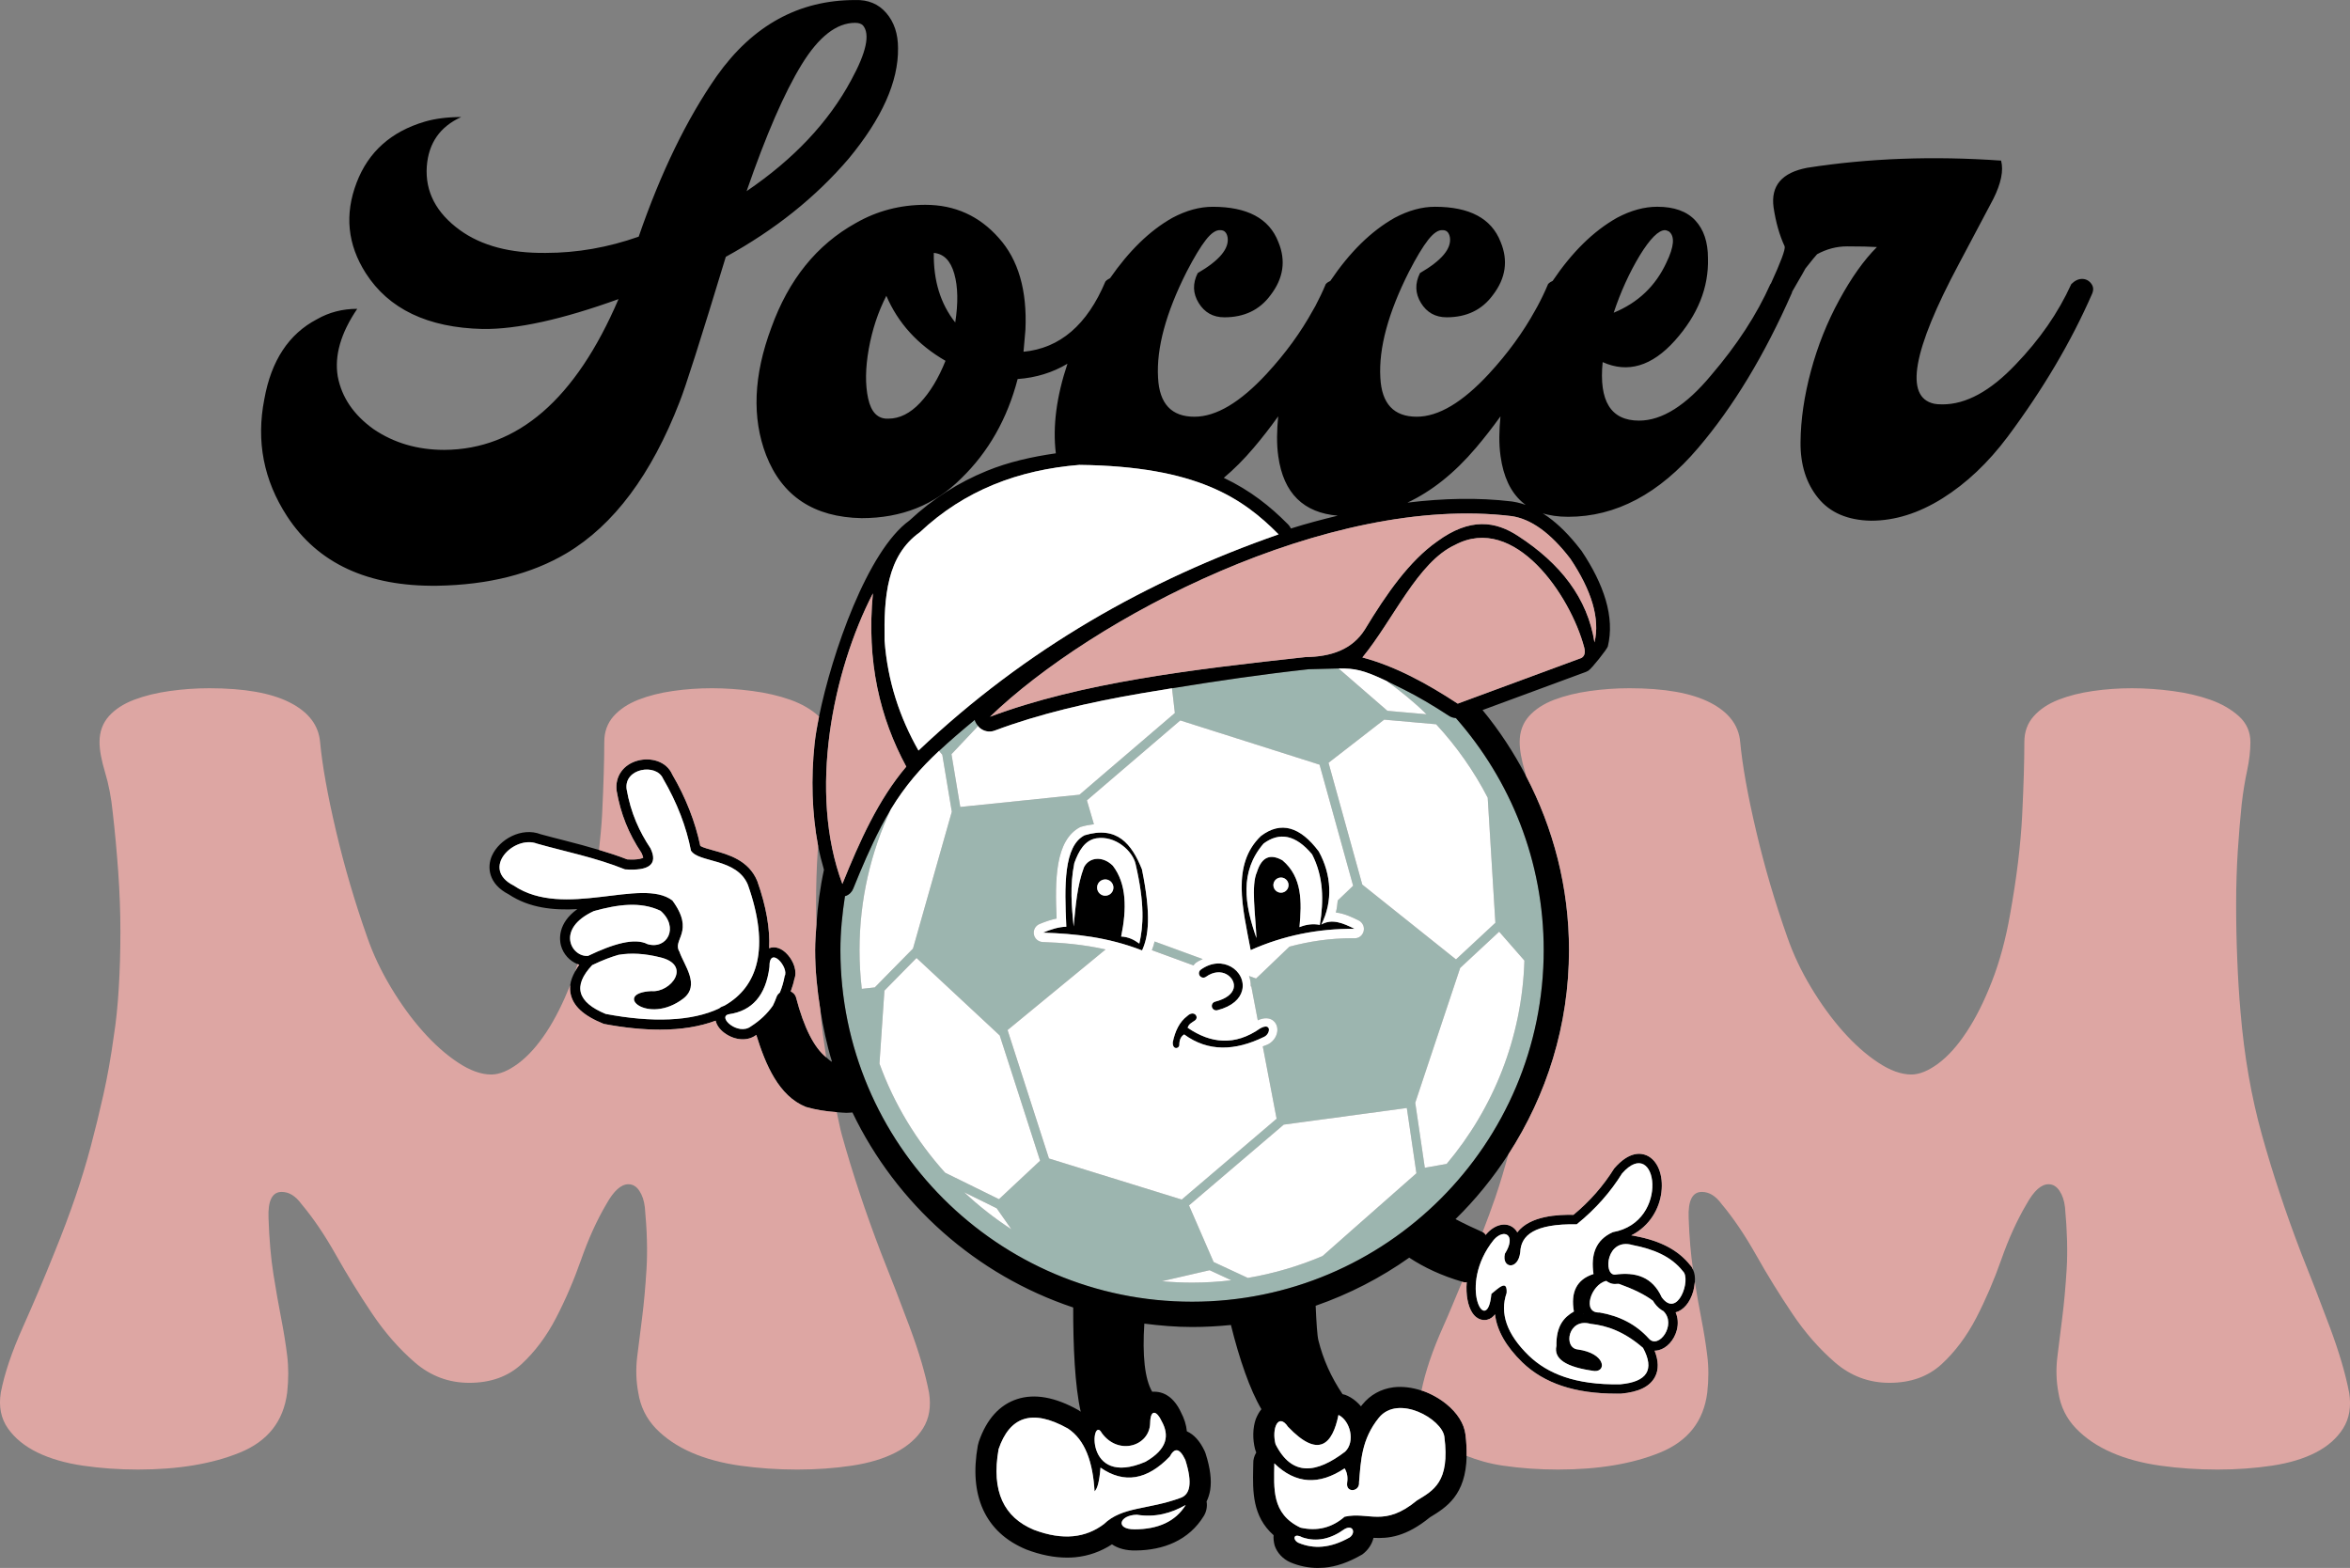 <?xml version="1.0" encoding="UTF-8"?>
<!DOCTYPE svg PUBLIC "-//W3C//DTD SVG 1.1//EN" "http://www.w3.org/Graphics/SVG/1.1/DTD/svg11.dtd">
<!-- Creator: CorelDRAW 2019 (64-Bit) -->
<svg xmlns="http://www.w3.org/2000/svg" xml:space="preserve" width="18.07in" height="12.056in" version="1.1" style="shape-rendering:geometricPrecision; text-rendering:geometricPrecision; image-rendering:optimizeQuality; fill-rule:evenodd; clip-rule:evenodd"
viewBox="0 0 3741.91 2496.53"
 xmlns:xlink="http://www.w3.org/1999/xlink"
 xmlns:xodm="http://www.corel.com/coreldraw/odm/2003">
 <rect x="0" y="0" width="3741.91" height="2496.53" fill="#808080" stroke="none"/>
 <defs>
  <style type="text/css">
   <![CDATA[
    .fil1 {fill:black;fill-rule:nonzero}
    .fil0 {fill:#9CB5AF;fill-rule:nonzero}
    .fil3 {fill:#DDA6A3;fill-rule:nonzero}
    .fil2 {fill:white;fill-rule:nonzero}
   ]]>
  </style>
 </defs>
 <g id="Layer_x0020_1">
  <g id="_1999278184352">
   <g>
    <path class="fil0" d="M2303.55 1853.23c74.07,-88.11 119.95,-200.61 123.82,-323.77l-38.75 -44.33 -1.44 -1.72 -43.69 40.63 -18.47 17.18 -52.21 156.71 -19.32 57.9 15.29 103.48 1.19 -0.21 33.59 -5.86zm-48.13 14.82l-15.35 -103.84 0 -0.06 -4.84 0.7 -191.1 25.82 -8.15 6.97 -142.76 121.56 10.51 24.1 28.72 66.05 0.05 0.06 54.48 25.33c41.49,-7.03 81.3,-18.89 118.92,-34.93l41.76 -36.77 107.77 -94.99zm-294.79 170.44l-34.52 -16.05 -75.99 17.49c15.84,1.51 31.83,2.25 47.98,2.25 21.19,0 42.08,-1.28 62.52,-3.7zm-290.4 -193.95l185.79 57.47 25.71 7.94 2.14 -1.87 3.27 -2.8 130.36 -111.04 7.68 -6.54 7.56 -6.45 -22 -115.16c2.14,-1.02 4.18,-1.4 6.33,-2.42 9.02,-3.59 15.78,-12.34 16.8,-21.78 0.7,-7.41 -2.19,-14.06 -7.99,-17.87 -4.41,-2.78 -11.97,-4.56 -23.08,0.53l-10.31 -53.82 -0.91 -0.32c0.06,-5.58 -0.75,-11.06 -2.74,-16.43l11.17 4.03 8 -7.62 45.14 -43.1c32.08,-8.58 65.31,-13.46 99.49,-13.46 1.4,0 2.74,0.05 4.08,0.05 7.14,0.32 12.99,-4.67 14.6,-11.38 1.61,-6.71 -1.57,-13.68 -7.73,-16.84 -9.83,-4.84 -22.48,-11.27 -36.5,-12.73 1.61,-6.22 2.31,-12.72 3,-19.15l24.54 -23.46 -53.46 -192.76 -6.88 -2.21 -214.93 -68.26 -0.91 0.7 -147.75 126.54 11.1 38.05c-6.77,0.81 -13.8,2.04 -21.57,4.41 -40.53,20.87 -40.47,85.16 -37.83,145.69 -8.32,1.72 -17.28,4.62 -27.32,8.81 -6.43,2.74 -10.09,9.55 -8.85,16.41 1.29,6.88 7.2,11.93 14.16,12.19 30.06,1.02 64.14,3.76 100.04,11.81l-156.07 128.38 65.86 204.47zm-14.06 3.65l-36.18 -112.39 -27.69 -85.81 -0.44 -1.34 -132.44 -123.33 -46.69 47.39 -4.52 4.56 -7.88 116.25c23.5,64.65 59.3,123.53 104.48,173.65l85.82 42.18 0 0 63.12 -58.98 2.42 -2.19zm-45.73 108.98l-11.32 -16.14 -12.08 -17.28 -51.68 -25.39c23.18,21.78 48.3,41.48 75.08,58.81zm504.96 -742.64l3.7 13.42 50.02 180.42 149.25 119.21 62.74 -58.34 -0.91 -15.14 -0.06 -0.75 -9.98 -162.24 -1.23 -20.98c-22.06,-42.72 -49.81,-82.01 -82.1,-116.94l-75.83 -6.71 -6.92 -0.64 -50.72 39.28 -37.94 29.41zm342.67 298.17c0,309.23 -250.69,559.92 -559.97,559.92 -309.18,0 -559.9,-250.69 -559.9,-559.92 0,-29.35 2.95,-57.9 7.29,-85.97 0.44,-0.17 0.91,-0.06 1.35,-0.21 5.52,-2.1 9.71,-6.33 11.74,-11.49 13.48,-33.33 27.53,-66.28 43.74,-97.47l0.49 -1.06c5.16,-9.87 10.36,-19.11 15.67,-27.92 -31.83,68.11 -49.81,143.94 -49.81,224.11 0,20.89 1.23,41.49 3.61,61.78l20.66 -2.31 1.23 -1.23 1.83 -1.87 13.8 -14.01 43.99 -44.76 61.78 -217.89 -15.08 -90.76 -5.22 -6.05c17.13,-16.05 35.69,-31.89 56.79,-49.38 0.91,3.5 2.95,6.71 5.42,9.66l-42.44 44.98 14 84.04 189.82 -19.53 47.92 -41.06 104.01 -89.02 -4.56 -39.4c70.42,-11.49 145.07,-22.42 217.36,-30.32 21.19,-0.38 35.73,-1.08 47.87,-1.23l77.65 67.41 11.81 1.06 50.51 4.46c-19.53,-19.43 -41,-36.65 -63.38,-52.91 7.73,3.7 16.48,7.99 26.73,13.08 23.72,11.87 47.49,26.03 71.21,41.55 3.59,2.68 7.9,4.03 12.29,4.46 86.77,98.58 139.81,227.6 139.81,369.27zm-557.65 24.37c1.17,-1.44 2.25,-2.95 3.86,-4.08 3.48,-2.52 7.18,-4.24 10.89,-5.96l-76.64 -28.07c-1.19,4.88 -2.68,9.45 -4.35,13.9l57.91 21.19 8.32 3.01zm106.15 100.36l-106.15 -100.36 106.15 100.36z"/>
   </g>
   <path class="fil1" d="M1910.44 1553.71c-2.31,-3.16 -1.51,-7.56 1.6,-9.81 17.39,-12.5 35.05,-11.87 47.83,-4.84 6.86,3.76 12.28,9.45 15.56,16.05 3.32,6.77 4.44,14.6 2.36,22.23 -3.38,12.76 -15.24,25 -39.45,31.17 -3.8,0.91 -7.56,-1.34 -8.58,-5.1 -0.91,-3.8 1.38,-7.62 5.1,-8.53 18.45,-4.67 27.26,-12.89 29.41,-21.08 1.06,-4.24 0.53,-8.6 -1.4,-12.46 -2.04,-4.08 -5.48,-7.62 -9.77,-10.03 -8.47,-4.73 -20.61,-4.84 -32.89,4.02 -3.18,2.25 -7.52,1.55 -9.77,-1.61zm101.74 97.47c-45.46,22 -88.11,24.04 -126.6,-4.14 -5.74,3.44 -7.83,9.66 -7.73,17.49 -1.45,6.01 -11.06,6.6 -10.41,-5.1 3.65,-17.49 10.47,-32.25 23.08,-41.81 11.21,-10.47 19.91,2.68 11.53,7.62 -4.02,3 -8.9,4.56 -10.94,11.17 36.86,25.22 75.18,29.19 115.43,1.07 18.51,-10.47 16.79,9.28 5.63,13.69zm-198.02 -148.77c-8.49,-6.28 -17.71,-10.79 -28.93,-11.23 9.02,-44.16 8.91,-83.87 -13.25,-112.85 -16.75,-16.37 -38,-13.31 -45.99,2.62 -10.85,28.87 -13.31,61.67 -16.43,94.14 -3.12,-32.08 -6.28,-64.24 1.08,-100.89 7.24,-19.81 16.73,-36.22 34.82,-39.39 30.91,-5 58.34,20.6 62.8,41.1 14.76,63.7 12.34,98.47 5.9,126.49zm-51.04 -76.64c-6.98,1.78 -14.01,-2.42 -15.84,-9.39 -1.72,-6.92 2.46,-14.01 9.39,-15.78 6.98,-1.78 14.01,2.4 15.84,9.39 1.78,6.98 -2.42,14.06 -9.39,15.78zm-36.07 -95.86c-33.54,17.28 -32.21,80.35 -29.13,145.6 -12.35,0.33 -24.69,4.24 -37.04,9.45 51.04,1.67 102.84,7.03 157.68,28.28 10.15,-22.1 14.82,-55.27 -0.21,-129.06 -16.32,-40.57 -39.72,-69.87 -91.29,-54.26zm342.13 146.3c3.8,-40.4 4.5,-79.64 -27.05,-106.37 -18.41,-10.36 -32.74,-6.86 -40.79,18.79 -9.45,20.98 -2.31,67.19 -0.7,104.97 -18.96,-53.72 -27.11,-105.77 11.38,-150.48 25.38,-18.83 51.19,-14.06 77.28,17.24 18.2,35.63 18.67,73.46 12.28,112.27 -10.79,-2.14 -21.57,-0.81 -32.4,3.59zm-26.52 -55.22c-6.43,1.66 -12.99,-2.31 -14.71,-8.75 -1.6,-6.43 2.31,-12.99 8.81,-14.65 6.43,-1.61 12.99,2.25 14.65,8.75 1.61,6.43 -2.25,12.99 -8.75,14.65zm61.23 51.04c18.79,-36.5 16.37,-79.64 -4.02,-116.41 -29.47,-39.23 -60.06,-48.89 -92.1,-24.57 -47.28,45.29 -29.09,114.52 -16.32,181.72 51.85,-23.08 106.96,-34.41 165.41,-33.92 -18.35,-9.13 -35.8,-16.58 -52.97,-6.81zm-827.6 -1368.99c27.22,-44.5 55.71,-66.71 85.33,-66.71 5.54,0 9.72,1.34 12.46,4.08 11.7,13.84 5.48,42.82 -18.62,86.94 -35.9,66.92 -91.46,125.96 -166.64,177 31.02,-89.68 60.17,-156.77 87.47,-201.31zm-194.11 536.67c8.96,-22.06 33.5,-99.02 73.52,-230.82 77.93,-42.78 143.14,-94.88 195.62,-156.28 53.08,-64.18 79.32,-122.84 78.62,-175.92 0,-22.8 -6.16,-41.44 -18.62,-55.92 -12.4,-14.5 -28.98,-21.42 -49.7,-20.72 -89.66,0 -163.19,40.36 -220.4,121.12 -47.66,68.32 -89.04,153.5 -124.24,255.62 -49,17.28 -98.32,25.88 -148.02,25.88 -56.56,0.68 -102.12,-11.38 -136.58,-36.24 -37.99,-27.58 -55.54,-61.38 -52.8,-101.42 2.78,-37.24 21.08,-63.44 54.84,-78.68 -22.06,0 -41.38,2.46 -57.96,7.3 -53.82,15.84 -90.04,48.3 -108.66,97.24 -19.32,50.4 -14.5,98.38 14.48,143.88 36.6,57.26 98.7,87 186.34,89.04 54.46,0.7 126.6,-15.2 216.26,-47.6 -68.31,159.38 -160.72,239.4 -277.34,240.1 -42.78,0 -80.4,-11.06 -112.86,-33.12 -31.72,-22.8 -50.66,-50.72 -56.88,-83.82 -5.54,-33.12 4.82,-69.02 31.02,-107.66 -23.46,0 -44.82,5.52 -64.14,16.58 -44.86,23.46 -72.82,65.9 -83.82,127.3 -13.16,66.92 -1.08,129.02 36.16,186.28 49.06,75.24 128.7,112.16 239.14,110.76 81.42,-1.38 150.06,-18.62 205.92,-51.78 75.24,-44.82 135.24,-125.2 180.1,-241.12zm1325.1 182.08c30.32,4.62 61.34,26.2 93.21,67.85 33.86,50.6 47.56,95.25 38.43,133.25 -11,-70.62 -54.31,-125.75 -121.5,-169.38 -36.01,-23.72 -76.58,-29.94 -129.22,8.7 -43.86,30.81 -80.29,82.8 -114.9,140.06 -20.13,31.99 -53.78,43.48 -94.78,43.96 -179.1,19.58 -356.89,40.51 -502.17,95.03 162.46,-156.71 538.71,-355.16 830.93,-319.48zm110.72 225.89c-65.54,24.2 -131.22,48.45 -196.85,72.67 -49.59,-32.52 -99.89,-59.74 -151.82,-73.54 49.09,-59.72 88.07,-151.72 147.26,-179.08 95.31,-50.83 184.13,80.67 205.92,163.1 2.42,9.13 0.15,14.12 -4.5,16.86zm-59.95 465.02c0,309.23 -250.67,559.9 -559.9,559.9 -309.23,0 -559.96,-250.67 -559.96,-559.9 0,-29.36 2.95,-57.9 7.3,-85.97 0.43,-0.17 0.91,-0.06 1.34,-0.23 5.58,-2.08 9.71,-6.33 11.74,-11.47 13.48,-33.33 27.54,-66.28 43.75,-97.47l0.47 -1.06c5.16,-9.89 10.36,-19.11 15.67,-27.85 22.86,-37.68 47.45,-65.64 76.81,-93.07 17.11,-16.03 35.69,-31.87 56.77,-49.36 0.91,3.48 2.95,6.71 5.42,9.66 0.38,0.43 0.44,1.02 0.81,1.45 6.92,7.13 17.07,9.17 25.54,5.96 70.95,-26.62 150.44,-45.2 234.26,-59.47 15.67,-2.68 31.93,-5.31 48.15,-7.94 70.4,-11.49 145.05,-22.44 217.41,-30.32 21.15,-0.38 35.73,-1.08 47.81,-1.23 26.35,-0.27 39.77,2.57 76.58,20 7.73,3.71 16.54,8 26.73,13.16 23.72,11.81 47.49,25.97 71.21,41.48 3.61,2.68 7.94,4.02 12.35,4.44 86.73,98.59 139.74,227.61 139.74,369.29zm-326.78 740.17c18.89,9.17 27.11,42.56 10.63,58.39 -45.52,34.73 -84.63,40.25 -110.82,-11.81 -6.5,-24.84 4.29,-50.76 19.85,-27.69 48.85,51.25 70.85,27.69 80.34,-18.89zm32.74 107.28c2.91,-34.23 3.86,-68.47 31.51,-102.72 30.76,-38 100.74,1.99 104.39,30.21 9.28,72.46 -17.98,85.66 -43.75,101.38 -52.27,43.31 -76.69,17.28 -115.11,25.92 -19.96,17.34 -43.31,23.5 -70.24,17.39 -46.81,-22.27 -42.03,-63.12 -41.65,-102.34 33.8,33 71.21,35.1 111.89,7.94 4.84,7.83 5.22,16.05 3.92,24.36 -1.13,15.09 20.34,12.82 19.05,-2.14zm-14.8 87.64c-31.02,17.66 -57.64,18.73 -81.36,8.81 -9.4,-4.08 -9.78,-16.86 5.9,-8.81 23.18,7.83 45.5,2.46 67.18,-13.14 13.59,-7.73 18.19,5.9 8.28,13.14zm-317.82 -182.04c0.59,-24.52 11.55,-17.77 18.09,-3.38 12.72,22.64 10.04,44.65 -25.54,65.1 -99.19,42.55 -86.2,-76.79 -69.51,-45.78 26.41,36.37 76.15,21.04 76.96,-15.94zm31.23 53.34c7.09,-13.19 15.09,-15.18 24.8,5.37 11.97,37.58 7.35,55.5 -7.94,60.59 -51.53,18.94 -92.57,13.48 -121.72,41.65 -28.45,21.4 -64.5,26.84 -111.57,9.01 -47.13,-19.69 -68.17,-60.53 -56.09,-128.43 17.34,-50.81 52.38,-65.31 110.34,-32.78 27.49,18.13 39.77,53.56 42.46,99.98 4.5,-3.76 7.73,-15.78 9.45,-37.73 37.83,26.3 74.54,19.53 110.28,-17.66zm-55.97 115.92c-31.61,0 -24.2,-22.74 3.59,-23.23 29.19,4.67 54.48,-2.31 77.77,-15.52 -16.32,26.36 -43.95,38.6 -81.36,38.75zm-416.72 -1490.27c-10.42,109.11 11.38,198.62 53.18,275.9 -44.54,52.44 -74.22,118.66 -101.76,186.81 -54.84,-146.45 -15.29,-339.01 48.57,-462.71zm74.65 -97.19c71.48,-67.3 157.62,-99.44 253.9,-107.34 187.24,2.14 260.34,52.97 317.49,110.61 -208.34,72.67 -401.86,181.67 -573.43,344.22 -29.79,-52.48 -49.21,-110.17 -53.99,-175.22 -1.23,-69.23 3.48,-134.97 56.03,-172.27zm531.56 -134.39c13.42,-15.78 26.47,-32.57 39.13,-50.28 -2.14,22.1 -2.74,43.63 0.17,63.76 8.26,59.19 40.57,89.83 94.71,94.39 -24.95,6.07 -49.91,12.61 -74.65,20.45 -1.44,-3.16 -3.54,-5.84 -6.01,-8.05 -26.84,-26.94 -57.96,-52.22 -100.85,-72.61 16.26,-13.63 32.1,-29.51 47.49,-47.66zm524.87 1378.33c-0.05,0.06 -0.17,0 -0.21,0 0.05,-0.21 0,-0.49 0,-0.75 0.17,0.21 0.11,0.59 0.21,0.75zm-142.48 -117.37c16.37,-18.83 36.75,-8.11 17.77,22.06 -5.54,23.18 21.09,27.05 24.46,-2.57 1.02,-26.62 22.01,-45.35 89.89,-44.28 30.65,-24.74 54.05,-51.89 72.18,-80.93 55.54,-63.44 77.98,77.02 -14.65,93.39 -27.47,12.28 -35.42,35.8 -30.81,66.71 -27.05,8.64 -36.6,29.13 -31.23,59.66 -15.88,9.19 -28.45,22.93 -27.85,54.75 -4.67,20.66 15.24,34.02 60.7,40.04 19.59,0.9 17.28,-28.19 -26.46,-34.35 -23.88,-2.04 -15.94,-50.89 20.07,-40.79 26.41,2.78 53.82,12.4 83.61,38.31 18.85,34.9 6.45,54.1 -36.33,57.96 -71.7,1.29 -115.81,-17.11 -145.54,-45.67 -34.84,-33.86 -46.64,-67.13 -35.32,-99.87 1.25,-21.84 -12.38,-8.11 -24.31,1.55 -6.27,70.74 -55.01,-12.76 3.82,-85.97zm221.21 8.26c32.8,6.28 61.29,17.87 79.97,41.7 13.63,12.25 -8.11,76.22 -33.65,41.55 -14.97,-33.01 -41.97,-40.68 -74.6,-36.18 -19.05,0.75 -13.68,-59.47 28.28,-47.07zm25.77 148.87c-20.45,-22.64 -46.85,-36.11 -78.63,-41.53 -28.39,1.38 -13.74,-44.6 10.8,-50.29 4.34,3.33 9.49,5.48 15.88,4.84 1.55,-0.21 2.68,0 4.18,-0.17 22.48,8.11 41.1,16.96 54.31,27 0.17,0.26 0.32,0.37 0.49,0.68 0.49,0.97 1.02,1.83 1.55,2.69 4.88,6.65 9.93,10.68 14.6,13.1 21.72,21.19 -7.68,61.44 -23.18,43.68zm-1376.14 -576.97c-1.66,9.39 -4.23,17.98 -7.56,26.03 -2.1,1.66 -3.97,3.54 -4.99,6.22 -1.99,5.54 -4.03,10.31 -6.12,14.54 -9.02,13.1 -20.83,24.05 -34.88,33.01 -20.61,15.88 -55.01,-15.78 -34.67,-19.32 36.12,-5.37 58.22,-29.3 64.02,-74.97 -0.37,-36.07 31.82,0.81 24.2,14.48zm-104.16 51.25c-43.95,20.83 -107.34,22.8 -180.76,8.81 -44.65,-18.41 -53.12,-44.07 -21.4,-77.77 0.05,-0.06 0.21,-0.06 0.26,-0.11 17.39,-8.37 30.33,-12.93 41.59,-16.2 20.29,-3.44 41.48,-2.1 65.64,3.8 52.27,12.02 17.66,56.88 -13.31,53.93 -63.33,3.23 -5.84,55.01 50.76,11.97 27.6,-21.47 1.29,-52.97 -6.12,-74.82 -12.08,-19.11 25.54,-31.44 -11.21,-81.46 -49.27,-37.3 -172.44,30.38 -252.61,-23.72 -53.88,-27 0.64,-80.93 37.18,-66.71 44.39,12.55 92.58,21.89 139.91,40.95 38.38,2.74 52.97,-7.96 40.68,-33.5 -17.28,-25.92 -31.38,-55.65 -38.09,-94.56 -3.97,-33.42 47.39,-41.04 58.07,-16.48 22.7,38.96 37.13,77.17 44.44,114.69 12.23,19.7 73.1,11.59 90.74,54.58 35.37,100.46 15.78,162.08 -37.3,192.12 -3.16,1.19 -6.33,2.31 -8.47,4.46zm-199.59 -154.94c37.58,-10.34 73.9,-15.78 106.21,-0.43 29.83,26.09 10.68,62.25 -20.72,53.08 -20.4,-10.57 -54.42,-0.64 -94.73,18.68 -26.24,2.42 -52.42,-42.82 9.23,-71.33zm575.42 -937.18c-23.46,-29.68 -34.84,-66.6 -34.14,-110.76 15.84,1.38 26.73,12.44 32.59,33.16 5.9,20.66 6.37,46.52 1.55,77.6zm-55.86 127.83c-15.9,16.9 -32.8,25.33 -50.72,25.33 -16.58,0.7 -27.26,-9.98 -32.1,-32.08 -4.82,-22.06 -4.46,-48.47 1.02,-79.17 5.54,-30.7 14.86,-58.81 27.96,-84.37 18.62,43.48 50.02,77.98 94.18,103.52 -11,27.6 -24.46,49.87 -40.34,66.77zm1145.73 -234.41c16.54,-26.94 30,-40.42 40.42,-40.42 1.34,0 3.38,0.7 6.16,2.1 9.66,7.62 8.26,24.14 -4.12,49.7 -17.28,37.24 -45.2,63.8 -83.88,79.68 11.04,-33.16 24.84,-63.48 41.42,-91.06zm718.82 44.48c-3.8,-4.82 -8.64,-7.24 -14.48,-7.24 -5.9,0 -11.55,2.74 -17.13,8.26 -20.66,45.56 -50.34,88.34 -88.98,128.38 -40.02,42.06 -78.66,63.1 -115.92,63.1 -6.22,0 -10.68,-0.32 -13.46,-1.02 -47.6,-10.36 -34.46,-84.52 39.34,-222.55l54.84 -103.48c12.4,-24.84 16.58,-45.24 12.4,-61.08 -108.3,-7.61 -211.08,-3.8 -308.42,11.38 -40.63,7.58 -58.61,28.66 -53.84,63.18 3.5,23.44 9.34,44.1 17.66,62.04 1.34,4.78 -6.07,24.57 -21.89,59.09 -0.32,0.43 -0.59,0.53 -0.87,0.96 -21.47,48.3 -52.8,96.6 -94.18,144.9 -40.04,48.3 -78.36,72.46 -114.95,72.46 -44.82,0 -64.14,-31.02 -57.92,-93.16 39.98,17.97 78.3,6.59 114.9,-34.14 36.5,-40.74 54.16,-84.52 52.76,-131.44 0,-25.54 -6.71,-45.56 -20.19,-60.04 -13.46,-14.5 -33.65,-21.74 -60.58,-21.74 -20.67,0 -42.08,5.86 -64.14,17.6 -38,21.42 -71.97,55.33 -102.4,100.46 -2.46,1.34 -5.05,2.36 -7.3,5.1 -4.93,11.81 -10.51,23.46 -16.69,34.99 -1.23,2.31 -2.46,4.41 -3.76,6.71 -19.15,34.78 -43.58,68.49 -73.74,101.16 -42.12,45.52 -80.4,68.28 -114.9,68.28 -36.56,0 -55.88,-20.67 -57.96,-62.1 -2.74,-46.9 12.44,-103.14 45.56,-168.72 11.7,-22.71 21.89,-39.66 30.49,-50.67 8.69,-11.05 16.41,-16.2 23.34,-15.56 6.18,0 9.98,3.82 11.38,11.44 2.74,17.92 -13.1,36.86 -47.65,56.88 -8.28,16.58 -7.73,32.42 1.55,47.6 9.34,15.2 22.97,22.82 40.89,22.82 31.76,0 56.24,-11.76 73.48,-35.22 20.7,-26.88 24.84,-55.22 12.44,-84.84 -14.5,-37.3 -49.32,-55.92 -104.54,-55.92 -20.72,0 -42.12,5.86 -64.18,17.6 -38,21.42 -71.97,55.33 -102.4,100.46 -2.48,1.34 -4.99,2.36 -7.3,5.1 -4.88,11.81 -10.53,23.46 -16.58,34.99 -1.34,2.31 -2.63,4.46 -3.92,6.82 -19.11,34.73 -43.52,68.43 -73.68,101.06 -42.14,45.52 -80.4,68.28 -114.86,68.28 -36.6,0 -55.92,-20.67 -57.96,-62.1 -2.78,-46.9 12.4,-103.14 45.52,-168.72 11.74,-22.71 21.95,-39.66 30.53,-50.67 8.64,-11.05 16.37,-16.2 23.29,-15.56 6.22,0 9.98,3.82 11.38,11.44 2.74,17.92 -13.1,36.86 -47.6,56.88 -8.32,16.58 -7.79,32.42 1.55,47.6 9.34,15.2 22.97,22.82 40.89,22.82 31.72,0 56.2,-11.76 73.48,-35.22 20.66,-26.88 24.84,-55.22 12.4,-84.84 -14.44,-37.3 -49.32,-55.92 -104.54,-55.92 -20.72,0 -42.08,5.86 -64.14,17.6 -36.66,20.66 -69.51,53.29 -99.17,96.07 -2.53,1.44 -5.11,2.57 -7.47,5.37 -28.98,69 -72.4,106.26 -130.36,111.78l3.06 -35.2c2.8,-62.8 -11.38,-111.46 -42.4,-145.92 -31.06,-35.2 -70.08,-52.82 -116.99,-52.82 -40.04,0 -76.96,9.66 -110.76,29.04 -62.05,34.46 -106.92,90 -134.5,166.64 -28.34,75.88 -31.08,143.5 -8.32,202.8 25.54,65.58 76.26,99.02 152.14,100.42 63.5,0 116.3,-21.04 158.38,-63.12 43.46,-42.12 73.46,-94.88 90.04,-158.38 29.15,-2.08 55.56,-10.24 79.32,-24.36 -17.43,52 -23.76,99.6 -18.51,142.65 -38.26,5.48 -75.46,13.78 -110.23,28.07 -44.27,18.09 -85.43,43.95 -122.89,78.89 -66.81,48.03 -123.44,211.5 -143.94,312.23 -3.32,16.54 -5.84,31.57 -7.14,43.9 -5.74,54.37 -4.24,109.49 5.63,161.8 2.42,12.99 5.75,25.54 9.34,38.15 -6.16,28.3 -9.92,57.43 -11.96,87.05 -0.91,13.59 -2.1,27.05 -2.1,40.85 0,32.21 3.27,63.48 8.15,94.29 4.56,28.45 10.36,56.47 18.73,83.46 -0.15,-0.11 -0.43,-0.05 -0.58,-0.15 -3.01,-1.51 -5.8,-4.52 -8.64,-6.83 -19.06,-15.29 -35.32,-46.58 -48.09,-95.41 -1.19,-4.46 -4.46,-7.52 -8.38,-9.55 2.16,-6.28 4.35,-12.55 5.69,-19.37 4.94,-12.72 -1.17,-28.24 -10.09,-38.53 -9.23,-10.63 -20.28,-14.71 -30.04,-10.85 1.6,-30.81 -4.56,-66.39 -18.85,-106.9 -13.68,-33.27 -46.03,-42.25 -69.7,-48.79 -6.98,-1.93 -17.18,-4.72 -21.04,-7.2 -8,-38.47 -23.24,-77.22 -44.54,-113.56 -9.51,-21.83 -34.99,-27.73 -55.22,-22.21 -22.71,6.12 -36.24,25.01 -33.5,47.77 6.34,36.71 19.21,68.69 39.45,98.85 2.48,5.04 2.69,7.62 2.95,7.94 -1.13,0.75 -6.97,3.76 -25.48,2.68 -15.09,-5.9 -30,-10.68 -44.92,-15.12 -18.19,-5.43 -36.22,-10.25 -53.94,-14.77 -13.68,-3.48 -27.15,-6.92 -38.79,-10.13 -30.59,-11.93 -66.22,8.2 -77.77,34.18 -7.99,17.98 -5.74,44.76 26.56,61.4 33.22,22.06 71.59,25.59 109.38,23.61 -31.82,22.76 -28.39,49.21 -26.07,57.85 3.74,13.89 13.95,24.74 26.35,29.68 0.96,0.37 1.87,0.7 2.84,0.96 -2.69,3.61 -4.67,7.14 -6.6,10.63 -4.03,7.35 -6.98,14.59 -7.73,21.62 -0.55,4.62 -0.44,9.23 0.47,13.74 3.99,19.66 20.23,35.11 52.86,48.25 32.37,6.12 62.37,9.17 89.68,9.17 34.03,0 63.6,-4.99 88.45,-14.27 1.87,8.09 8.05,16.1 17.71,22 8.32,5.16 17.18,7.62 25.44,7.62 8.11,0 15.62,-2.36 21.59,-7.03 14.8,47.71 35.79,97.3 78.94,114.73 16.41,4.78 32.78,7.15 49.15,8.32 5.1,0.32 10.21,1.08 15.3,1.08 3.27,0 6.5,-0.43 9.71,-0.55 69.98,145.66 196.59,258.78 351.52,310.48 -0.11,60.59 2.59,124.93 11.97,165.94 -1.23,-0.91 -2.53,-1.78 -3.86,-2.63 -36.81,-20.67 -69.51,-26.47 -97.3,-17.49 -28.07,9.11 -48.68,31.98 -60.97,67.51 -0.37,0.96 -1.55,5.31 -1.7,6.33 -7.15,39.87 -4.35,74.22 8.37,102.12 13.04,28.55 35.84,49.87 68.96,63.6 22.55,8.58 44.28,12.87 64.73,12.87 4.44,0 8.85,-0.15 13.25,-0.59 20.98,-2.08 40.51,-9.01 58.28,-20.55 9.45,6.45 22.33,10.1 37.89,9.77 22.91,-0.21 43.46,-4.5 61.06,-12.72 19.81,-9.22 35.64,-23.34 47.13,-41.96 4.4,-7.09 5.95,-15.41 4.56,-23.35 2.74,-5.48 4.67,-11.65 5.8,-18.47 2.4,-15.5 0.11,-34.4 -7.36,-57.9 -0.21,-0.7 -1.38,-3.65 -1.72,-4.29 -7.45,-15.62 -16.84,-26.03 -28.11,-31.02 -0.91,-10.25 -4.24,-20.55 -9.55,-30.59 -5.05,-11 -12.12,-20.02 -19.85,-25.33 -7.47,-5.26 -15.79,-7.62 -25.82,-7.13 -11.91,-20.19 -15.78,-58.23 -12.5,-108.42 24.95,3.18 50.23,5.37 76.05,5.37 20.81,0 41.49,-1.13 61.82,-3.21 13.42,54.31 30.47,103.57 48.56,134.1 -3.32,4.03 -6.16,8.91 -8.85,15.46 -5.04,14.01 -5.42,32.21 -1.23,48.19 0.21,0.97 1.08,3.5 1.83,5.37 -3.27,5.43 -4.99,11.59 -4.72,17.39l-0.17 8.53c-0.7,35.64 -1.4,75.62 32.52,105.67 -0.38,4.73 0.05,9.93 1.61,16.16 3.8,11.76 13.14,21.85 25.33,27.15 14.06,5.9 28.77,8.85 43.74,8.85 3.38,0 6.81,-0.15 10.25,-0.43 18.67,-1.72 37.83,-8.11 60.32,-21.09 9.07,-6.66 15.35,-16.05 17.87,-26.41 24.04,1.34 51.95,-1.76 89.79,-32.68 26.03,-15.79 57.37,-35.16 58.49,-97.85 0.17,-10.34 -0.27,-21.62 -1.93,-34.61 -2.14,-16.8 -12.89,-33.76 -30.27,-47.87 -11.04,-8.96 -24.04,-16.26 -37.62,-21.09 -0.64,-0.21 -1.38,-0.21 -2.08,-0.43 -15.09,-5.05 -30.49,-6.82 -44.39,-5.22 -20.02,2.53 -37.18,12.03 -49.68,27.43 -0.76,0.91 -1.57,1.93 -2.31,2.91 -1.08,-1.25 -2.14,-2.48 -3.27,-3.65 -5.32,-5.48 -11.27,-9.87 -17.72,-12.93 -2.62,-1.35 -5.42,-2.21 -8.31,-2.8 -18.15,-26.84 -31.08,-55.76 -38.49,-85.86 -1.77,-6.92 -3.16,-27.81 -4.34,-54.9 53.5,-18.62 103.52,-44.44 148.98,-76.58 23.87,15.72 51.83,28.81 84.35,38.26 0.55,0.15 0.91,0.38 1.46,0.53 1.34,0.43 2.68,0.59 4.08,0.59 0.58,0 1.06,-0.43 1.72,-0.53 -1.67,20.66 2.04,38.2 8.52,48.35 8.81,13.95 20.67,12.46 24.1,11.55 5.37,-1.29 9.4,-4.52 12.4,-8.6 2.95,25.6 17.49,51.21 43.52,76.58 34.88,33.5 83.62,49.76 149.78,49.76 2.48,0 4.94,0 7.47,0 28.01,-2.53 45.67,-11.17 53.93,-26.52 6.18,-11.55 5.75,-25.65 -0.59,-41.87 1.99,0 4.08,-0.26 6.13,-0.75 13.19,-3.06 24.95,-15.88 29.19,-31.89 2.78,-10.47 1.72,-20.38 -1.83,-28.43 12.55,-3.33 22.97,-15.56 28.11,-33.65 0.76,-2.8 1.93,-8.53 2.48,-14.76 0.58,-6.6 -0.12,-13.48 -2.91,-19.49 -1.19,-2.46 -2.14,-5.05 -4.25,-6.88 -18.99,-24.04 -47.28,-39.07 -87.52,-46.63 -2.27,-0.7 -4.35,-0.76 -6.56,-1.13 29.95,-15.2 44.86,-43.2 47.92,-68.59 3.44,-27.37 -5.9,-50.87 -23.18,-58.66 -9.22,-4.08 -27.96,-7.13 -52,20.72 -17.43,27.92 -38.69,52.12 -64.78,73.8 -23.99,-0.49 -69.17,1.23 -89.47,27.96 -1.72,-3.23 -4.02,-5.8 -6.71,-7.79 -11.85,-8.85 -29.09,-4.88 -42.34,10.25 -0.43,0.53 -0.76,1.13 -1.19,1.61 -1.23,-1.29 -1.93,-3.12 -3.76,-3.93 -0.43,-0.21 -0.91,-0.43 -1.28,-0.58 -14.12,-6.24 -28.77,-13.16 -43.05,-20.67 31.83,-31.13 60,-65.9 84.31,-103.46 60.7,-93.76 96.34,-205.17 96.34,-324.96 0,-99.98 -24.96,-194.16 -68.38,-277.19 -19.58,-37.41 -42.61,-72.66 -69.28,-104.92l164.75 -60.8 3.71 -1.87c5.1,-2.95 30.21,-34.78 31.06,-38.64 5.54,-23.03 4.31,-47.71 -3.42,-74.06 -7.3,-24.75 -20.23,-50.89 -38.43,-78.09l-2.21 -2.8c-17.01,-22.06 -34.14,-39.07 -51.19,-51.36 -18.79,-13.52 -37.68,-21.53 -56.68,-24.37l-1.45 -0.21c-53.24,-6.37 -109.04,-4.99 -165.73,1.93 38.43,-18.07 74.82,-46.84 109,-87.15 13.42,-15.78 26.52,-32.57 39.17,-50.23 -2.14,22.06 -2.74,43.58 0.17,63.71 8.96,64.18 44.86,96.22 107.66,96.22 75.88,0 144.9,-36.54 206.98,-109.7 55.88,-65.52 105.56,-147.64 148.98,-246.32 0.55,-0.91 0.44,-1.78 0.76,-2.69 0.11,-0.15 0.21,-0.26 0.32,-0.43 0.7,-1.34 2.78,-4.99 6.22,-10.83 3.44,-5.92 6.56,-11.23 9.29,-16.05 2.78,-4.84 4.5,-7.94 5.2,-9.34 10.3,-13.1 16.52,-20.66 18.62,-22.76 15.18,-8.26 31.06,-12.44 47.6,-12.44 21.42,0 37.24,0.37 47.6,1.06 -20.72,20.72 -40.68,48.85 -60,84.37 -19.37,35.52 -34.35,73.1 -45.03,112.8 -10.68,39.66 -16.26,77.45 -16.58,113.35 -0.38,35.86 8.96,65.52 27.96,88.98 18.94,23.46 47.13,35.52 84.37,36.22 37.94,0 75.88,-11.91 113.82,-35.69 37.94,-23.82 72.46,-56.39 103.52,-97.83 56.58,-75.88 101.38,-151.76 134.54,-227.66 2.74,-6.27 2.27,-11.74 -1.55,-16.58z"/>
   <path class="fil2" d="M1462.51 1195.05c171.57,-162.56 365.09,-271.56 573.43,-344.22 -57.09,-57.64 -130.25,-108.47 -317.43,-110.61 -96.34,7.88 -182.48,40.04 -253.96,107.33 -52.48,37.3 -57.21,103.05 -56.03,172.28 4.78,65.03 24.2,122.74 53.99,175.22zm294.15 205.6c-6.92,1.72 -11.1,8.79 -9.34,15.78 1.77,6.92 8.79,11.17 15.78,9.34 6.98,-1.72 11.17,-8.81 9.39,-15.78 -1.77,-6.98 -8.85,-11.17 -15.82,-9.34zm280.08 -3.06c-6.43,1.66 -10.41,8.2 -8.75,14.65 1.67,6.44 8.21,10.41 14.65,8.75 6.5,-1.67 10.36,-8.22 8.75,-14.65 -1.66,-6.5 -8.2,-10.36 -14.65,-8.75zm-291.31 -62.8c-18.07,3.23 -27.58,19.59 -34.78,39.4 -7.39,36.65 -4.23,68.79 -1.13,100.89 3.18,-32.48 5.58,-65.26 16.43,-94.14 8,-15.94 29.25,-19 45.99,-2.57 22.16,28.98 22.33,68.64 13.27,112.8 11.21,0.43 20.49,4.94 28.92,11.21 6.44,-27.96 8.85,-62.78 -5.9,-126.49 -4.46,-20.49 -31.82,-46.09 -62.8,-41.1zm255.94 53.84c8,-25.66 22.39,-29.15 40.74,-18.79 31.55,26.73 30.85,65.95 27.05,106.37 10.85,-4.4 21.68,-5.75 32.42,-3.61 6.39,-38.79 5.9,-76.63 -12.29,-112.21 -26.09,-31.29 -51.89,-36.12 -77.28,-17.28 -38.47,44.71 -30.32,96.77 -11.38,150.48 -1.55,-37.79 -8.75,-83.94 0.75,-104.97zm-410.76 520.73l0.05 0 63.06 -58.98 2.42 -2.21 -36.16 -112.38 -27.7 -85.81 -0.38 -1.29 -132.5 -123.38 -46.69 47.43 -4.46 4.56 -7.88 116.24c23.5,64.67 59.25,123.5 104.48,173.62l85.77 42.18zm259.48 130.62c15.82,1.44 31.83,2.21 48.03,2.21 21.15,0 42.02,-1.29 62.52,-3.71l-34.56 -16.03 -75.99 17.54zm-396.34 -529.63l0 0 61.82 -217.95 -15.14 -90.7 -5.2 -6.12c-29.36,27.43 -53.93,55.39 -76.75,93.06 -31.87,68.05 -49.85,143.88 -49.85,224.07 0,20.87 1.23,41.49 3.59,61.76l20.72 -2.3 1.19 -1.25 1.87 -1.87 13.74 -14.01 44.01 -44.7zm145.33 430.67l-12.08 -17.22 -51.68 -25.45c23.18,21.8 48.3,41.49 75.09,58.87l-11.33 -16.2zm167.66 -716.73l104.01 -89.03 -4.56 -39.4c-16.2,2.63 -32.46,5.26 -48.13,7.96 -83.84,14.27 -163.31,32.84 -234.26,59.45 -8.43,3.23 -18.57,1.19 -25.5,-5.95 -0.43,-0.43 -0.49,-1.02 -0.81,-1.45l-42.44 44.97 14 84.03 189.82 -19.53 47.87 -41.06zm621.83 260.82l-1.45 -1.66 -43.63 40.57 -18.47 17.18 -52.27 156.77 -19.26 57.85 15.24 103.46 1.17 -0.15 33.61 -5.92c74.06,-88.07 120,-200.59 123.8,-323.77l-38.75 -44.33zm-473.45 41.93l-76.63 -28.02c-1.13,4.84 -2.63,9.4 -4.35,13.84l57.9 21.21 8.38 3.06c1.13,-1.51 2.25,-3.01 3.8,-4.14 3.48,-2.53 7.24,-4.23 10.89,-5.95zm-3.1 16.84c-3.12,2.27 -3.92,6.71 -1.61,9.83 2.25,3.16 6.6,3.86 9.77,1.61 12.29,-8.85 24.42,-8.75 32.89,-4.03 4.31,2.42 7.79,6.01 9.77,10.04 1.93,3.86 2.52,8.22 1.4,12.44 -2.14,8.21 -10.94,16.43 -29.41,21.1 -3.7,0.91 -6.01,4.78 -5.05,8.53 0.97,3.76 4.73,6.01 8.53,5.1 24.2,-6.18 36.12,-18.41 39.45,-31.13 2.1,-7.68 1.02,-15.52 -2.36,-22.27 -3.23,-6.6 -8.7,-12.29 -15.56,-16.05 -12.78,-7.03 -30.43,-7.68 -47.81,4.82zm79.43 -31.13c51.85,-23.08 106.96,-34.4 165.39,-33.86 -18.35,-9.17 -35.8,-16.63 -52.91,-6.86 18.73,-36.5 16.31,-79.65 -4.08,-116.41 -29.41,-39.23 -60.06,-48.83 -92.04,-24.58 -47.34,45.3 -29.09,114.52 -16.37,181.72zm-100.36 123.65c2.04,-6.6 6.92,-8.15 10.95,-11.17 8.37,-4.93 -0.34,-18.07 -11.55,-7.56 -12.61,9.49 -19.43,24.26 -23.08,41.76 -0.64,11.7 8.96,11.1 10.41,5.14 -0.11,-7.88 1.99,-14.1 7.73,-17.54 38.49,28.17 81.14,26.14 126.62,4.18 11.21,-4.46 12.87,-24.2 -5.64,-13.74 -40.25,28.11 -78.57,24.14 -115.43,-1.08zm-72.78 -252.23c-16.26,-40.57 -39.66,-69.87 -91.29,-54.26 -33.53,17.28 -32.14,80.34 -29.13,145.6 -12.35,0.32 -24.69,4.24 -37.03,9.45 51.04,1.66 102.82,7.03 157.66,28.28 10.15,-22.1 14.86,-55.28 -0.21,-129.06zm61.02 -237.11l214.94 68.26 6.88 2.21 53.44 192.78 -24.52 23.44c-0.7,6.45 -1.34,12.95 -3.01,19.17 14.01,1.51 26.68,7.88 36.5,12.72 6.18,3.16 9.4,10.15 7.79,16.86 -1.66,6.71 -7.45,11.7 -14.65,11.36 -1.29,0 -2.69,-0.05 -4.03,-0.05 -34.23,0 -67.45,4.88 -99.55,13.46l-45.08 43.16 -8.05 7.56 -11.17 -4.02c1.98,5.42 2.84,10.83 2.74,16.48l0.91 0.26 10.3 53.84c11.11,-5.11 18.73,-3.33 23.14,-0.49 5.73,3.76 8.69,10.41 7.94,17.87 -1.02,9.39 -7.79,18.19 -16.79,21.72 -2.16,1.02 -4.2,1.4 -6.34,2.42l22.01 115.18 -7.52 6.43 -7.73 6.6 -130.31 110.98 -3.32 2.85 -2.16 1.83 -25.65 -7.94 -185.79 -57.47 -65.9 -204.47 156.07 -128.36c-35.9,-8.05 -69.99,-10.79 -100.04,-11.81 -6.98,-0.27 -12.89,-5.26 -14.12,-12.14 -1.29,-6.92 2.42,-13.74 8.85,-16.47 9.98,-4.18 18.95,-7.07 27.32,-8.79 -2.63,-60.55 -2.69,-124.84 37.77,-145.71 7.79,-2.36 14.88,-3.61 21.63,-4.4l-11.17 -38.06 147.75 -126.49 0.91 -0.75zm268.29 815.95l107.75 -94.93 -15.29 -103.9 0 -0.06 -4.88 0.7 -191.1 25.82 -8.17 6.98 -142.69 121.61 10.47 24.04 28.71 66.07 0.06 0.05 54.46 25.33c41.48,-7.03 81.37,-18.88 118.99,-34.88l41.7 -36.81zm21.51 -554.64l0 0 149.25 119.19 62.74 -58.34 -0.97 -15.08 -0.05 -0.81 -9.93 -162.18 -1.28 -21.04c-22.06,-42.66 -49.81,-82 -82.12,-116.94l-75.77 -6.71 -6.98 -0.64 -50.66 39.28 -37.94 29.41 3.7 13.42 50.02 180.44zm51.74 -275.58l50.55 4.44c-19.58,-19.37 -41.06,-36.65 -63.44,-52.91 -36.75,-17.45 -50.17,-20.28 -76.58,-20.02l77.71 67.41 11.76 1.08zm458.8 891.3c-18.62,-23.82 -47.17,-35.37 -79.96,-41.7 -41.97,-12.4 -47.34,47.81 -28.23,47.07 32.57,-4.52 59.57,3.16 74.54,36.16 25.54,34.67 47.28,-29.3 33.65,-41.53zm-45.56 50.4c-0.59,-0.81 -1.13,-1.72 -1.61,-2.69 -0.15,-0.27 -0.32,-0.43 -0.49,-0.7 -13.19,-10.03 -31.82,-18.89 -54.31,-26.99 -1.51,0.15 -2.63,-0.06 -4.12,0.15 -6.45,0.65 -11.59,-1.49 -15.94,-4.82 -24.52,5.69 -39.17,51.68 -10.74,50.28 31.72,5.43 58.17,18.89 78.57,41.55 15.5,17.77 44.92,-22.48 23.18,-43.69 -4.67,-2.4 -9.72,-6.43 -14.54,-13.08zm-101.54 33.32c-36.01,-10.09 -43.89,38.75 -20.07,40.79 43.74,6.18 46.05,35.26 26.46,34.35 -45.46,-6.01 -65.37,-19.37 -60.7,-39.98 -0.53,-31.89 11.97,-45.62 27.85,-54.8 -5.37,-30.53 4.18,-51.04 31.23,-59.68 -4.61,-30.85 3.33,-54.42 30.81,-66.65 92.69,-16.43 70.25,-156.87 14.65,-93.44 -18.07,29.03 -41.53,56.18 -72.17,80.93 -67.89,-1.08 -88.83,17.65 -89.91,44.27 -3.38,29.62 -30,25.75 -24.46,2.57 19,-30.15 -1.34,-40.83 -17.77,-22.04 -58.81,73.19 -10.09,156.71 -3.76,85.97 11.87,-9.66 25.5,-23.4 24.31,-1.55 -11.38,32.74 0.43,66.01 35.26,99.87 29.79,28.55 73.84,46.96 145.54,45.67 42.78,-3.86 55.18,-23.02 36.39,-57.96 -29.83,-25.92 -57.26,-35.52 -83.67,-38.32zm-1307.38 -568.01c-5.84,45.67 -27.96,69.61 -64.08,74.98 -20.34,3.53 14.06,35.2 34.67,19.32 14.06,-8.98 25.86,-19.91 34.88,-33.01 2.1,-4.24 4.14,-9.02 6.12,-14.54 1.02,-2.63 2.95,-4.56 4.99,-6.22 3.33,-8.05 5.9,-16.64 7.58,-26.03 7.62,-13.69 -24.58,-50.55 -24.16,-14.5zm-194.11 -36.54c31.4,9.23 50.55,-27 20.72,-53.08 -32.31,-15.35 -68.64,-9.93 -106.22,0.43 -61.66,28.49 -35.42,73.74 -9.22,71.33 40.3,-19.32 74.37,-29.25 94.71,-18.68zm159.87 -94.29c-17.65,-42.99 -78.45,-34.9 -90.74,-54.58 -7.3,-37.51 -21.74,-75.73 -44.44,-114.69 -10.63,-24.58 -61.99,-16.9 -58.07,16.48 6.71,38.91 20.87,68.64 38.11,94.56 12.29,25.54 -2.31,36.22 -40.68,33.48 -47.34,-19.05 -95.54,-28.33 -139.91,-40.94 -36.56,-14.18 -91.08,39.7 -37.2,66.71 80.17,54.1 203.35,-13.59 252.61,23.72 36.77,50.02 -0.85,62.36 11.21,81.46 7.41,21.89 33.76,53.35 6.13,74.82 -56.62,43.04 -114.1,-8.75 -50.78,-11.97 30.97,2.95 65.58,-41.91 13.31,-53.93 -24.1,-5.9 -45.35,-7.2 -65.63,-3.82 -11.23,3.27 -24.2,7.9 -41.59,16.22 -0.06,0.05 -0.21,0.05 -0.27,0.11 -31.72,33.7 -23.23,59.34 21.42,77.75 73.42,14.01 136.85,12.03 180.74,-8.79 2.14,-2.14 5.37,-3.27 8.49,-4.46 53.08,-30.06 72.72,-91.66 37.29,-192.12zm940.31 843.91c-9.45,46.58 -31.46,70.15 -80.34,18.89 -15.56,-23.08 -26.36,2.84 -19.87,27.69 26.24,52.06 65.32,46.54 110.88,11.81 16.41,-15.84 8.2,-49.21 -10.68,-58.39zm9.66 181.76c-21.69,15.62 -44.01,20.99 -67.19,13.16 -15.67,-8.05 -15.3,4.72 -5.9,8.79 23.72,9.93 50.34,8.85 81.36,-8.79 9.93,-7.26 5.31,-20.83 -8.26,-13.16zm54.57 -177.2c-27.63,34.23 -28.6,68.47 -31.49,102.72 1.28,14.97 -20.19,17.22 -19.06,2.14 1.29,-8.32 0.91,-16.54 -3.91,-24.37 -40.68,27.15 -78.09,25.07 -111.9,-7.94 -0.37,39.23 -5.14,80.08 41.65,102.35 26.94,6.12 50.28,-0.06 70.25,-17.39 38.43,-8.64 62.84,17.39 115.16,-25.88 25.71,-15.71 52.97,-28.98 43.69,-101.42 -3.59,-28.24 -73.63,-68.21 -104.39,-30.21zm-364.07 8.32c-0.85,36.97 -50.61,52.32 -77.01,15.99 -16.7,-31.08 -29.68,88.28 69.49,45.71 35.58,-20.45 38.26,-42.44 25.54,-65.1 -6.54,-14.38 -17.49,-21.15 -18.03,3.39zm-21.21 146.03c-27.79,0.47 -35.2,23.23 -3.59,23.23 37.41,-0.15 65.1,-12.34 81.36,-38.75 -23.23,13.2 -48.56,20.19 -77.77,15.52zm77.17 -87.32c11.97,37.56 7.36,55.5 -7.94,60.59 -51.51,18.94 -92.57,13.46 -121.72,41.64 -28.43,21.42 -64.5,26.84 -111.57,9.02 -47.11,-19.7 -68.15,-60.53 -56.07,-128.43 17.33,-50.83 52.38,-65.31 110.34,-32.78 27.47,18.13 39.77,53.55 42.44,99.98 4.5,-3.76 7.73,-15.78 9.45,-37.73 37.83,26.29 74.6,19.53 110.34,-17.66 7.03,-13.2 15.03,-15.14 24.74,5.37z"/>
   <path class="fil3" d="M1443.07 1220.66c-41.81,-77.28 -63.54,-166.79 -53.14,-275.9 -63.86,123.69 -103.46,316.26 -48.62,462.71 27.53,-68.15 57.22,-134.33 101.76,-186.81zm1074.94 -172.97c4.67,-2.74 6.92,-7.73 4.52,-16.86 -21.8,-82.42 -110.67,-213.92 -205.92,-163.1 -59.25,27.37 -98.17,119.36 -147.27,179.08 51.91,13.8 102.18,41.01 151.82,73.54 65.58,-24.22 131.27,-48.47 196.85,-72.67zm-229.8 -185.47c52.61,-38.64 93.22,-32.42 129.23,-8.7 67.19,43.63 110.44,98.76 121.46,169.38 9.11,-38 -4.56,-82.65 -38.38,-133.25 -31.87,-41.65 -62.89,-63.22 -93.27,-67.85 -292.22,-35.67 -668.48,162.78 -830.93,319.48 145.28,-54.52 323.09,-75.46 502.17,-95.03 41,-0.49 74.69,-11.97 94.82,-43.96 34.56,-57.26 71.01,-109.21 114.9,-140.06zm-839.45 1251.35c-14.6,-39.07 -30,-78.94 -46.26,-119.72 -24.48,-64.03 -45.18,-126.34 -62.04,-186.93 -3.27,-11.59 -5.31,-24.14 -8.11,-36.12 -16.37,-1.17 -32.74,-3.54 -49.21,-8.32 -43.14,-17.43 -64.14,-67.03 -78.89,-114.73 -6.01,4.67 -13.52,7.03 -21.57,7.03 -8.26,0 -17.11,-2.46 -25.5,-7.62 -9.66,-5.9 -15.82,-13.91 -17.65,-22 -24.9,9.28 -54.42,14.27 -88.51,14.27 -27.26,0 -57.31,-3.06 -89.62,-9.17 -32.68,-13.14 -48.94,-28.6 -52.86,-48.25 -0.91,-4.5 -1.02,-9.11 -0.53,-13.68 -11.55,28.71 -23.99,53.72 -37.52,74.37 -14.6,22.12 -29.73,39.02 -45.45,50.67 -15.73,11.64 -30,17.49 -42.78,17.49 -16.37,0 -34.08,-6.45 -53.34,-19.27 -19.21,-12.76 -37.83,-29.36 -55.88,-49.75 -18.09,-20.4 -34.99,-43.69 -50.66,-69.87 -15.73,-26.2 -28.28,-52.76 -37.56,-79.53 -19.81,-55.92 -36.39,-112.39 -49.81,-169.49 -13.42,-57.05 -21.85,-104.22 -25.33,-141.46 -2.36,-26.79 -18.36,-47.77 -48.09,-62.9 -29.68,-15.18 -72.5,-22.76 -128.38,-22.76 -20.98,0 -41.91,1.46 -62.89,4.41 -20.98,2.89 -39.93,7.56 -56.77,13.95 -16.92,6.44 -30.33,15.14 -40.21,26.18 -9.87,11.12 -14.86,24.8 -14.86,41.12 0,12.76 2.95,28.81 8.75,48.03 5.8,19.21 9.93,40.47 12.23,63.76 3.5,30.27 6.39,61.72 8.75,94.35 2.31,32.63 3.5,64.61 3.5,96.07 0,31.44 -0.87,61.44 -2.63,90 -1.72,28.49 -4.35,53.88 -7.9,75.99 -4.61,33.8 -10.19,64.94 -16.58,93.44 -6.39,28.6 -13.1,55.92 -20.07,82.16 -6.98,26.24 -15.14,53.02 -24.48,80.38 -9.34,27.32 -20.38,56.73 -33.16,88.19 -16.31,40.79 -33.22,80.66 -50.66,119.72 -17.49,38.96 -29.15,73.63 -34.99,103.9 -3.5,22.17 0.32,41.1 11.38,56.84 11.04,15.71 26.77,28.49 47.16,38.43 20.4,9.87 44.54,16.84 72.5,20.93 27.96,4.08 57.11,6.16 87.38,6.16 64.02,0 118.22,-9.01 162.44,-27.09 44.28,-18.04 69.29,-49.81 75.14,-95.26 2.31,-20.93 2.31,-40.79 0,-59.36 -2.31,-18.68 -5.52,-38.47 -9.6,-59.47 -4.08,-20.92 -8.17,-44.22 -12.25,-69.81 -4.08,-25.66 -6.65,-55.33 -7.83,-89.15 -1.17,-27.9 5.8,-41.91 20.99,-41.91 11.64,0 22.06,6.39 31.38,19.21 18.68,22.17 37.04,49.21 55.07,81.25 18.09,32.04 37.24,63.16 57.64,93.44 20.38,30.32 43.1,56.18 68.15,77.81 25.06,21.53 53.88,32.25 86.45,32.25 33.82,0 61.46,-9.87 83.03,-29.62 21.51,-19.85 39.87,-44.33 55.01,-73.48 15.14,-29.09 28.54,-60.26 40.19,-93.42 11.65,-33.18 25.06,-62.63 40.15,-88.23 11.7,-20.99 23.34,-31.44 34.99,-31.44 6.98,0 12.82,3.48 17.43,10.45 4.67,7.04 7.58,15.79 8.75,26.26 3.5,37.29 4.41,70.19 2.63,98.68 -1.76,28.49 -4.08,54.16 -6.97,76.9 -2.95,22.71 -5.54,43.65 -7.9,62.9 -2.31,19.21 -1.72,38.15 1.78,56.73 3.48,22.17 12.82,41.1 27.9,56.84 15.18,15.71 34.14,28.49 56.83,38.43 22.7,9.87 48.62,16.84 77.71,20.93 29.15,4.08 59.41,6.16 90.87,6.16 30.26,0 59.13,-2.08 86.45,-6.16 27.43,-4.09 50.72,-11.06 69.93,-20.93 19.21,-9.93 33.76,-22.71 43.68,-38.43 9.87,-15.73 13.1,-34.67 9.61,-56.84 -5.86,-30.27 -16.05,-64.94 -30.59,-103.9zm-529.22 -578.52c-1.23,3.91 -2.46,7.83 -3.8,11.59 1.93,-3.5 3.97,-7.03 6.65,-10.63 -0.96,-0.26 -1.93,-0.59 -2.84,-0.96zm104.66 -169.38c-0.27,-0.32 -0.44,-2.91 -2.91,-7.94 -20.23,-30.17 -33.16,-62.14 -39.45,-98.85 -2.74,-22.76 10.74,-41.65 33.44,-47.77 20.28,-5.52 45.78,0.38 55.22,22.21 21.31,36.34 36.54,75.09 44.6,113.62 3.86,2.42 14,5.2 21.04,7.13 23.61,6.54 56.03,15.52 69.7,48.83 14.29,40.47 20.45,76.05 18.83,106.85 9.77,-3.86 20.83,0.21 30,10.85 8.91,10.3 15.09,25.82 10.1,38.53 -1.29,6.82 -3.54,13.08 -5.69,19.37 3.91,2.04 7.24,5.1 8.43,9.55 12.76,48.83 29.03,80.12 48.03,95.41 -3.48,-23.72 -7.09,-47.33 -9.17,-72.23 -0.11,-1.34 -0.17,-2.84 -0.27,-4.24 -4.88,-30.81 -8.15,-62.08 -8.15,-94.29 0,-13.74 1.13,-27.26 2.04,-40.85 -0.11,-10.68 -0.59,-21.25 -0.59,-31.82 0,-29.13 0.85,-57.37 2.63,-84.74 0.15,-3.06 0.38,-5.73 0.59,-8.64 -9.83,-52.32 -11.33,-107.43 -5.64,-161.8 1.29,-12.34 3.82,-27.37 7.2,-43.9 -0.21,-0.15 -0.27,-0.43 -0.43,-0.59 -12.25,-11.04 -27.37,-19.75 -45.41,-26.18 -18.09,-6.39 -38.15,-11.06 -60.26,-13.95 -22.16,-2.95 -43.69,-4.41 -64.67,-4.41 -20.99,0 -41.65,1.46 -62.04,4.41 -20.4,2.89 -38.7,7.56 -55.01,13.95 -16.32,6.44 -29.47,15.14 -39.34,26.18 -9.87,11.12 -14.82,24.8 -14.82,41.12 0,30.26 -1.19,69 -3.48,116.18 -0.91,17.49 -2.91,36.5 -4.88,55.56 14.86,4.44 29.83,9.22 44.86,15.12 18.51,1.08 24.37,-1.93 25.5,-2.68zm1684.65 732.98c-3.38,-17.39 -6.81,-36.86 -10.15,-57.52 -0.58,6.22 -1.72,11.96 -2.51,14.76 -5.16,18.09 -15.58,30.32 -28.08,33.65 3.5,8.05 4.62,17.97 1.83,28.43 -4.23,16 -15.99,28.83 -29.19,31.89 -2.04,0.49 -4.12,0.75 -6.12,0.75 6.33,16.22 6.77,30.32 0.53,41.87 -8.26,15.35 -25.86,23.99 -53.93,26.52 -2.46,0.05 -4.94,0.05 -7.41,0.05 -66.22,0 -114.95,-16.31 -149.78,-49.81 -26.07,-25.37 -40.57,-50.98 -43.57,-76.58 -2.95,4.08 -7.04,7.3 -12.35,8.6 -3.48,0.91 -15.29,2.4 -24.1,-11.55 -6.5,-10.15 -10.25,-27.69 -8.58,-48.35 -0.59,0.11 -1.08,0.53 -1.72,0.53 -1.34,0 -2.74,-0.17 -4.08,-0.59 -0.53,-0.15 -0.91,-0.38 -1.4,-0.53 -10.19,24.37 -20.17,49.05 -30.85,72.82 -16.81,37.62 -27.96,70.95 -33.97,100.53 0.64,0.21 1.38,0.21 2.08,0.47 13.58,4.78 26.56,12.08 37.62,21.04 17.34,14.12 28.07,31.08 30.21,47.87 1.72,12.99 2.1,24.26 1.93,34.61 17.34,6.81 36.22,12.4 58.23,15.58 27.96,4.08 57.09,6.16 87.37,6.16 64.08,0 118.23,-9.01 162.5,-27.09 44.22,-18.04 69.29,-49.81 75.09,-95.26 2.36,-20.93 2.36,-40.79 0,-59.36 -2.31,-18.68 -5.48,-38.47 -9.61,-59.47zm1031.7 118.83c-5.8,-30.27 -16.05,-64.94 -30.59,-103.9 -14.54,-39.07 -30,-78.94 -46.31,-119.72 -24.48,-64.03 -45.09,-126.34 -61.99,-186.93 -16.9,-60.53 -28.22,-125.79 -34.08,-195.67 -2.36,-26.84 -4.08,-54.74 -5.2,-83.82 -1.23,-29.15 -1.78,-58.28 -1.78,-87.38 0,-29.13 0.87,-57.37 2.59,-84.74 1.83,-27.37 3.86,-52.16 6.16,-74.27 2.31,-19.81 5.22,-37.83 8.75,-54.16 3.44,-16.31 5.22,-31.44 5.22,-45.39 0,-16.32 -6.12,-30 -18.3,-41.12 -12.29,-11.04 -27.43,-19.75 -45.46,-26.18 -18.09,-6.39 -38.17,-11.06 -60.27,-13.95 -22.16,-2.95 -43.74,-4.41 -64.67,-4.41 -20.98,0 -41.65,1.46 -62.04,4.41 -20.34,2.89 -38.7,7.56 -55.01,13.95 -16.32,6.44 -29.47,15.14 -39.28,26.18 -9.93,11.12 -14.92,24.8 -14.92,41.12 0,30.26 -1.13,69 -3.44,116.18 -2.36,47.13 -8.75,99.87 -19.26,158.11 -6.92,39.55 -16.58,75.08 -28.83,106.53 -12.18,31.44 -25.6,58.28 -40.19,80.38 -14.54,22.12 -29.62,39.02 -45.35,50.67 -15.78,11.64 -30.06,17.49 -42.82,17.49 -16.32,0 -34.08,-6.45 -53.29,-19.27 -19.28,-12.76 -37.83,-29.36 -55.92,-49.75 -18.04,-20.4 -34.99,-43.69 -50.66,-69.87 -15.79,-26.2 -28.23,-52.76 -37.57,-79.53 -19.81,-55.92 -36.43,-112.39 -49.81,-169.49 -13.42,-57.05 -21.84,-104.22 -25.33,-141.46 -2.31,-26.79 -18.35,-47.77 -48.03,-62.9 -29.74,-15.18 -72.5,-22.76 -128.43,-22.76 -20.99,0 -41.91,1.46 -62.9,4.41 -20.98,2.89 -39.87,7.56 -56.77,13.95 -16.86,6.44 -30.27,15.14 -40.19,26.18 -9.89,11.12 -14.82,24.8 -14.82,41.12 0,12.76 2.85,28.81 8.69,48.03 0.59,1.87 0.91,4.08 1.46,6.01 43.46,83.03 68.43,177.21 68.43,277.19 0,119.78 -35.64,231.2 -96.34,324.96 -6.28,22.32 -12.82,44.8 -20.7,67.99 -6.02,17.77 -13.1,36.66 -20.61,56.2 0.43,0.11 0.91,0.32 1.34,0.53 1.83,0.81 2.46,2.63 3.76,3.97 0.43,-0.53 0.75,-1.13 1.13,-1.66 13.25,-15.14 30.53,-19.11 42.34,-10.25 2.69,1.99 5,4.56 6.71,7.79 20.29,-26.73 65.48,-28.45 89.47,-27.96 26.14,-21.68 47.34,-45.88 64.78,-73.8 24.1,-27.85 42.78,-24.8 52.01,-20.72 17.28,7.79 26.61,31.29 23.23,58.66 -3.1,25.39 -17.98,53.4 -47.98,68.59 2.21,0.37 4.31,0.43 6.56,1.13 40.25,7.56 68.58,22.59 87.53,46.63 2.08,1.83 3.1,4.41 4.23,6.88 -3.48,-24.04 -5.9,-51.04 -6.97,-81.95 -1.19,-27.9 5.8,-41.91 20.98,-41.91 11.65,0 22.1,6.39 31.44,19.21 18.62,22.17 36.92,49.21 55.01,81.25 18.04,32.04 37.3,63.16 57.7,93.44 20.34,30.32 43.04,56.18 68.09,77.81 25.07,21.53 53.88,32.25 86.47,32.25 33.8,0 61.44,-9.87 83.02,-29.62 21.57,-19.85 39.87,-44.33 55.07,-73.48 15.08,-29.09 28.49,-60.26 40.13,-93.42 11.65,-33.18 25.07,-62.63 40.21,-88.23 11.64,-20.99 23.23,-31.44 34.93,-31.44 6.98,0 12.78,3.48 17.45,10.45 4.67,7.04 7.62,15.79 8.75,26.26 3.48,37.29 4.35,70.19 2.63,98.68 -1.78,28.49 -4.08,54.16 -6.98,76.9 -2.89,22.71 -5.52,43.65 -7.83,62.9 -2.36,19.21 -1.77,38.15 1.72,56.73 3.48,22.17 12.78,41.1 27.96,56.84 15.14,15.71 34.03,28.49 56.77,38.43 22.71,9.87 48.57,16.84 77.72,20.93 29.13,4.08 59.41,6.16 90.85,6.16 30.27,0 59.09,-2.08 86.51,-6.16 27.37,-4.09 50.61,-11.06 69.87,-20.93 19.21,-9.93 33.76,-22.71 43.63,-38.43 9.93,-15.73 13.14,-34.67 9.66,-56.84zm-1219.74 -126.71c0.11,0.21 0.05,0.59 0.15,0.81 -0.05,0.05 -0.11,0 -0.15,0 0.05,-0.27 0,-0.55 0,-0.81z"/>
  </g>
 </g>
</svg>
